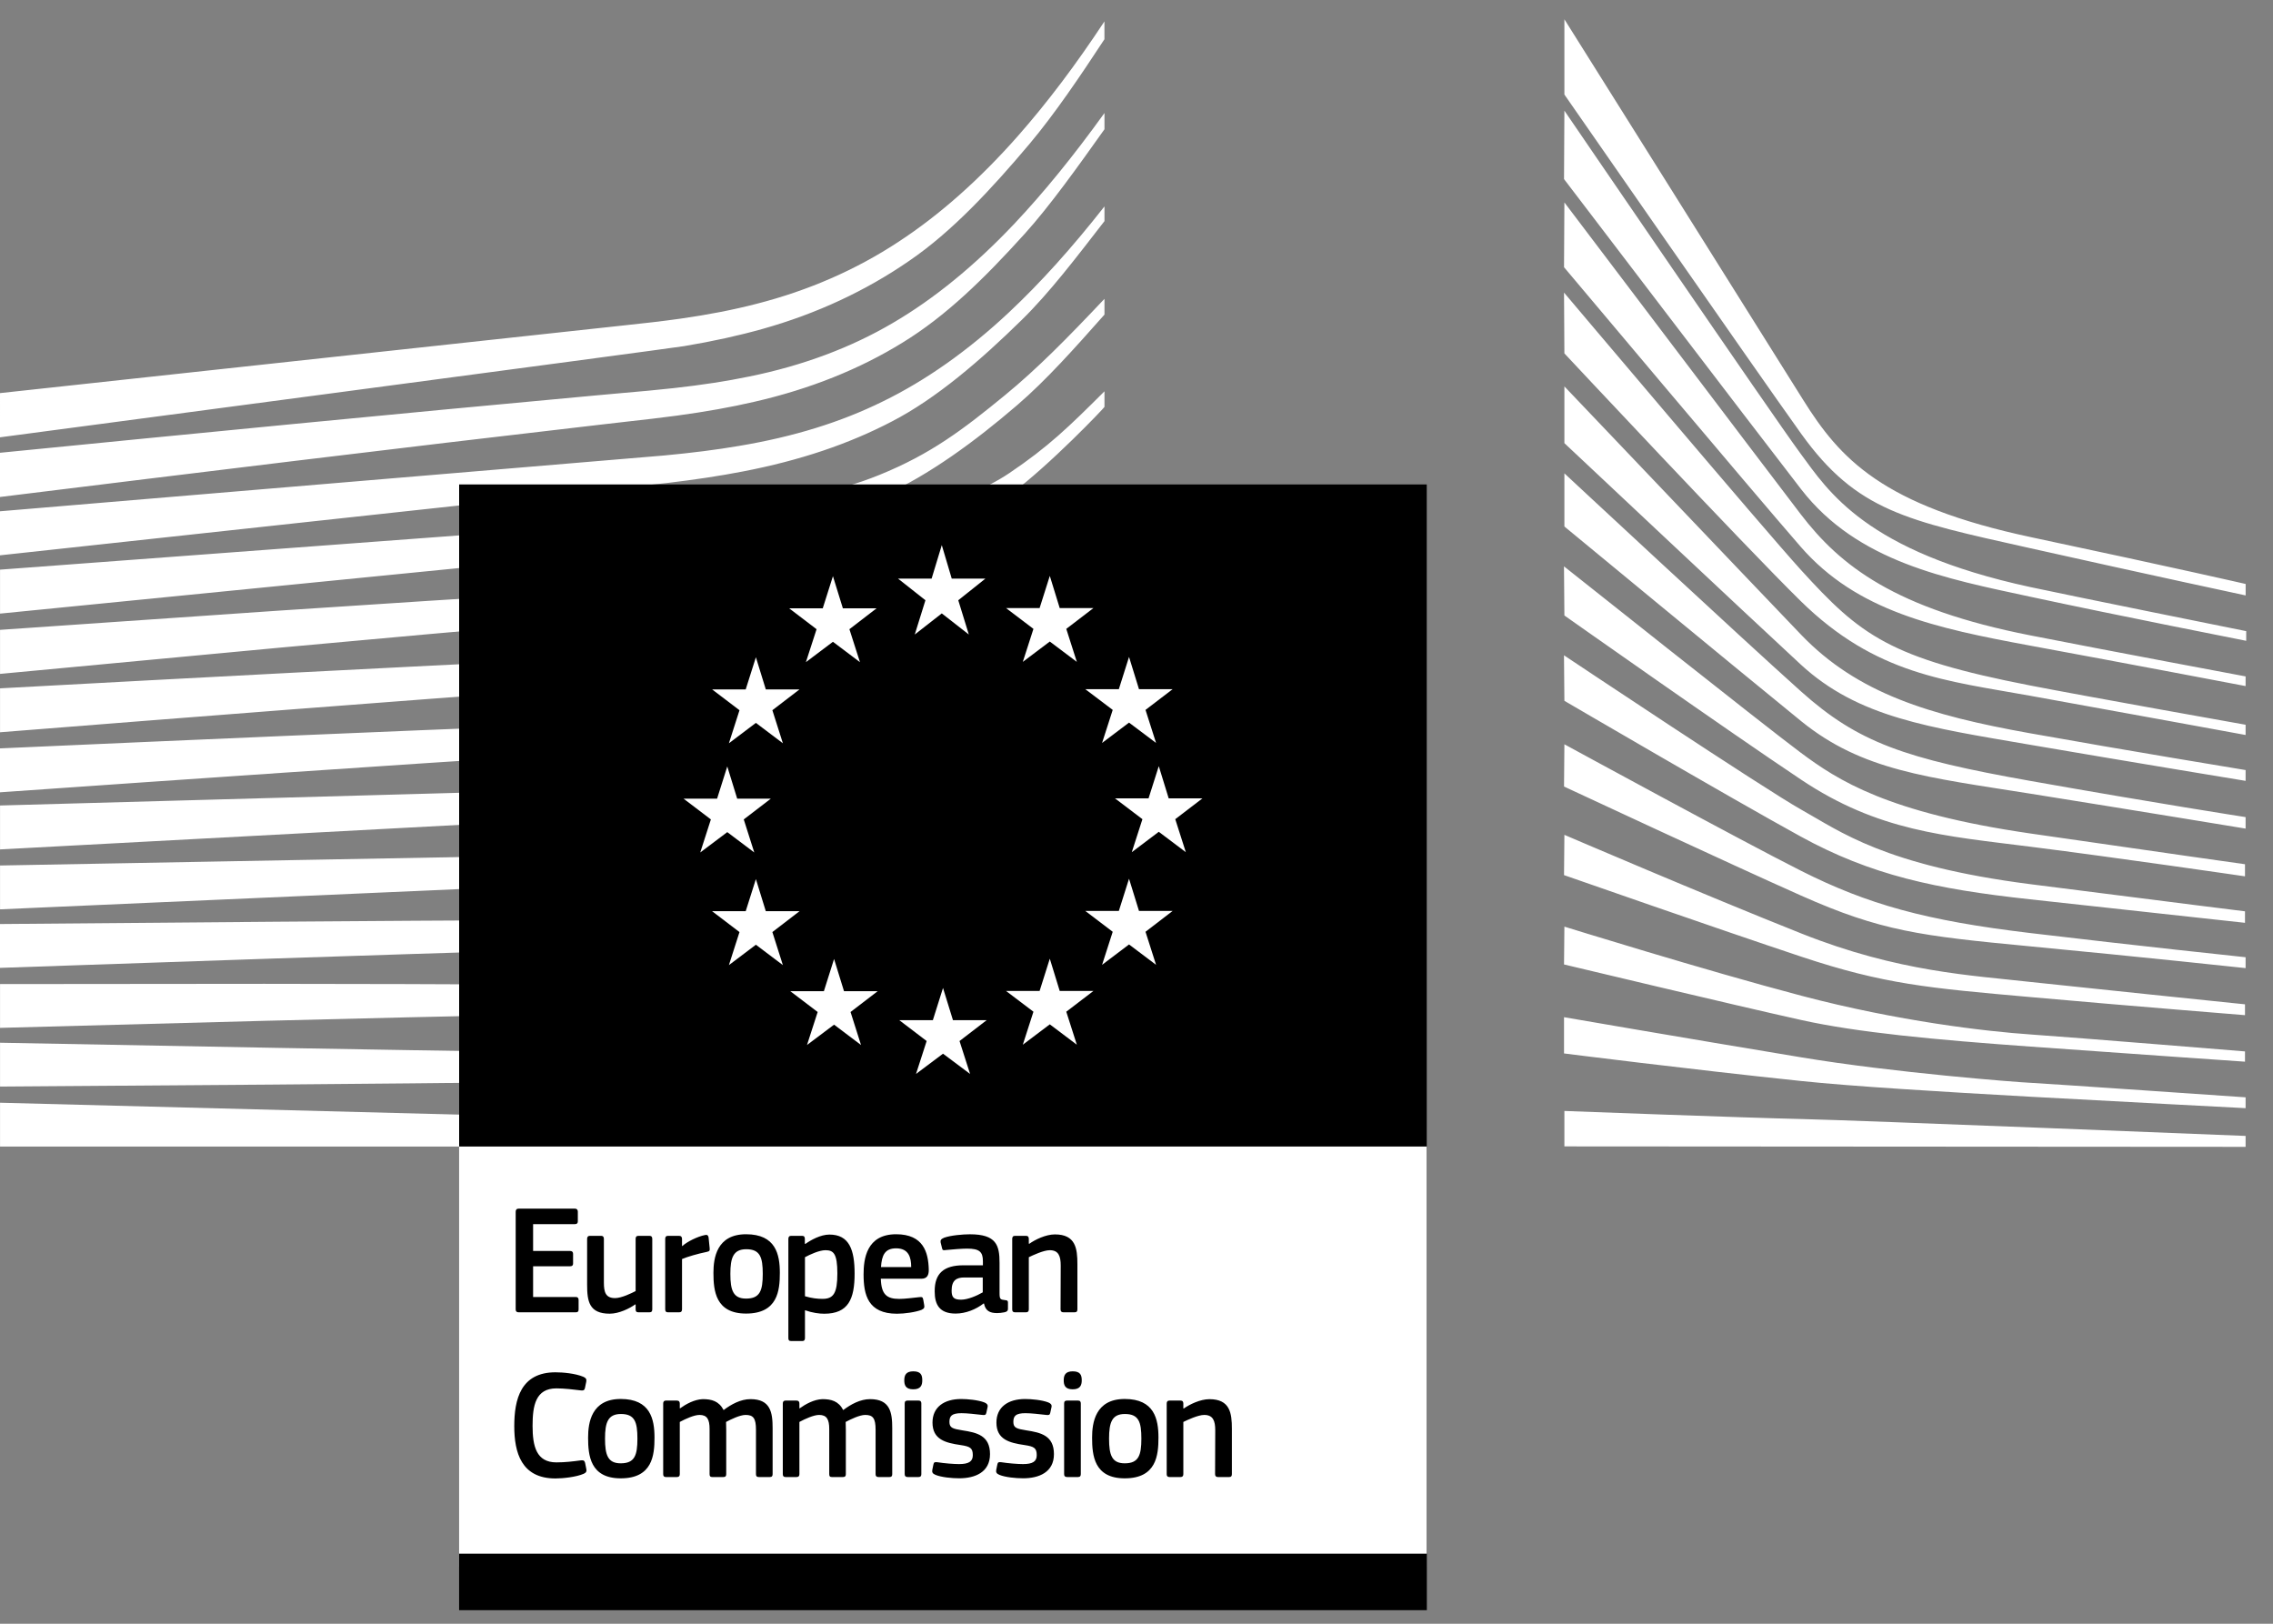 <svg width="56" height="40" viewBox="0 0 56 40" fill="none" xmlns="http://www.w3.org/2000/svg">
<rect x="0" y="0" width="56" height="40" fill="#808080" stroke="none"/>
<path d="M11.311 38.596H35.146V27.755H11.311V38.596Z" fill="white"/>
<path d="M24.761 9.734C23.727 10.583 22.93 11.187 21.664 11.7C20.562 12.149 19.379 12.332 18.027 12.521C17.157 12.646 16.248 12.829 15.379 12.889C15.022 12.914 14.665 12.937 14.309 12.966L0.001 14.033V15.116L14.366 13.691L16.229 13.513C16.919 13.445 17.533 13.369 18.103 13.274C19.495 13.045 20.695 12.697 21.77 12.207C22.886 11.704 24.015 10.879 25.064 9.977C25.777 9.364 26.464 8.592 27.211 7.75V7.362C26.308 8.317 25.558 9.081 24.761 9.734ZM27.211 27.871L0.001 27.165V28.245H27.211V27.871ZM17.071 25.962L13.552 25.924C9.062 25.858 4.577 25.775 0.001 25.687V26.767C4.368 26.738 8.994 26.704 13.555 26.652L17.076 26.598C18.262 26.577 19.424 26.555 20.599 26.515C23.018 26.436 25.186 26.262 27.211 25.988V25.612C25.178 25.836 23.008 25.953 20.587 25.969C19.416 25.98 18.243 25.972 17.07 25.962M20.627 24.265C19.879 24.294 19.07 24.309 18.152 24.309C17.805 24.309 17.457 24.308 17.112 24.304L13.58 24.261C11.171 24.242 8.77 24.238 6.518 24.236L0.001 24.242V25.321L6.534 25.147C8.778 25.09 11.185 25.031 13.587 24.988L17.116 24.939C18.084 24.924 19.361 24.895 20.654 24.808C21.922 24.724 23.076 24.594 24.182 24.414C25.177 24.252 26.194 24.033 27.211 23.767V23.384C26.166 23.63 25.127 23.828 24.119 23.965C23.02 24.116 21.877 24.213 20.627 24.265ZM20.696 22.508C18.902 22.66 17.066 22.66 15.29 22.66C14.738 22.66 14.185 22.66 13.633 22.664C9.094 22.684 4.591 22.723 0 22.763V23.843C4.373 23.691 9.01 23.533 13.648 23.392C14.199 23.373 14.749 23.359 15.3 23.344C17.086 23.298 18.932 23.251 20.745 23.051C22.01 22.912 23.163 22.708 24.267 22.429C25.23 22.187 26.219 21.864 27.212 21.476V21.079C26.186 21.455 25.165 21.763 24.17 21.987C23.076 22.233 21.94 22.403 20.696 22.508ZM20.805 20.726C18.889 20.988 16.919 21.018 15.012 21.047C14.576 21.052 14.138 21.059 13.702 21.069L0.001 21.321V22.401L13.726 21.796C14.16 21.776 14.597 21.758 15.033 21.741C16.952 21.662 18.938 21.581 20.879 21.265C22.107 21.068 23.289 20.774 24.392 20.395C25.306 20.082 26.252 19.677 27.211 19.199V18.785C26.203 19.264 25.212 19.663 24.261 19.962C23.171 20.306 22.009 20.564 20.805 20.726ZM20.927 18.955C19.884 19.151 18.761 19.276 17.392 19.347C16.877 19.375 16.326 19.394 15.605 19.411L0.001 19.843V20.925L13.838 20.186L15.631 20.093C16.33 20.059 16.902 20.024 17.432 19.983C18.82 19.874 19.961 19.718 21.024 19.49C22.231 19.234 23.403 18.86 24.506 18.38C25.394 17.994 26.284 17.524 27.211 16.953V16.518C26.221 17.108 25.279 17.58 24.344 17.959C23.257 18.401 22.107 18.736 20.927 18.955ZM21.082 17.192C20.043 17.441 18.916 17.6 17.537 17.695C17.005 17.732 16.433 17.758 15.736 17.781L13.925 17.847C9.359 18.023 4.73 18.226 0 18.436V19.518C4.7 19.19 9.31 18.871 13.96 18.574L15.768 18.463C16.477 18.421 17.054 18.38 17.586 18.33C18.99 18.197 20.14 18.004 21.203 17.723C22.396 17.409 23.555 16.948 24.648 16.354C25.494 15.896 26.337 15.345 27.212 14.68V14.218C26.267 14.915 25.36 15.484 24.454 15.948C23.379 16.498 22.245 16.917 21.082 17.192ZM21.251 15.394C20.219 15.704 19.058 15.913 17.7 16.034C17.15 16.083 16.557 16.12 15.886 16.148L14.057 16.23C9.512 16.446 4.987 16.687 0.001 16.957V18.039C4.765 17.662 9.432 17.296 14.099 16.956L15.922 16.829C16.627 16.781 17.211 16.73 17.76 16.667C19.151 16.508 20.341 16.262 21.398 15.916C22.569 15.537 23.71 14.987 24.79 14.282C25.586 13.763 26.384 13.143 27.211 12.405V12.386C26.299 13.182 25.431 13.359 24.565 13.893C23.504 14.551 22.389 15.055 21.251 15.394ZM20.903 13.331C19.951 13.876 19.238 14.19 17.879 14.335C17.057 14.426 16.212 14.469 15.395 14.51C15 14.53 14.604 14.551 14.208 14.576C11.738 14.721 9.311 14.881 6.835 15.045L0.001 15.516V16.601L6.904 15.954C9.134 15.749 11.726 15.513 14.256 15.302L16.096 15.156C16.814 15.1 17.404 15.04 17.948 14.967C19.348 14.783 20.543 14.493 21.602 14.084C22.742 13.648 23.818 12.971 24.895 12.175C25.866 11.457 27.21 10.042 27.211 10.024V9.64C26.332 10.516 25.827 11.008 24.865 11.656C23.716 12.431 21.757 12.843 20.902 13.331M24.858 7.695C23.857 8.633 22.813 9.371 21.753 9.888C20.716 10.4 19.557 10.759 18.207 10.985C17.651 11.08 17.045 11.157 16.357 11.221L0 12.595V13.68L14.54 12.102L16.42 11.9C17.129 11.816 17.748 11.722 18.309 11.613C19.707 11.343 20.907 10.94 21.976 10.381C23.068 9.816 24.159 8.876 25.174 7.88C25.855 7.213 26.511 6.351 27.211 5.447V5.085C26.402 6.115 25.629 6.972 24.858 7.695ZM21.988 7.961C20.962 8.564 19.777 9.007 18.465 9.274C17.905 9.39 17.295 9.484 16.599 9.561C16.19 9.607 15.778 9.643 15.366 9.679C15.143 9.699 14.921 9.719 14.699 9.739C9.674 10.201 4.675 10.691 0 11.154V12.243C4.712 11.662 9.746 11.045 14.769 10.464C14.992 10.438 15.216 10.412 15.439 10.387C15.85 10.341 16.263 10.295 16.675 10.239C17.391 10.142 18.016 10.03 18.587 9.897C19.95 9.585 21.18 9.094 22.244 8.435C23.301 7.787 24.234 6.878 25.239 5.767C25.864 5.076 26.56 4.1 27.211 3.184V2.784C26.444 3.848 25.716 4.742 24.997 5.505C24.016 6.544 23.004 7.369 21.988 7.961ZM0 10.773C0 10.773 16.396 8.602 16.859 8.526C17.569 8.407 18.199 8.268 18.787 8.103C20.113 7.731 21.334 7.164 22.414 6.416C23.451 5.706 24.415 4.672 25.37 3.538C25.977 2.816 26.615 1.875 27.21 0.967V0.528C26.504 1.597 25.809 2.519 25.094 3.332C24.145 4.411 23.151 5.294 22.137 5.956C21.091 6.646 19.914 7.159 18.637 7.485C18.065 7.633 17.453 7.752 16.764 7.85C16.311 7.915 15.843 7.966 15.391 8.014C15.21 8.034 5.53397e-05 9.684 5.53397e-05 9.684L0 10.773Z" fill="white"/>
<path d="M38.542 27.368C38.542 27.368 43.027 27.537 44.39 27.567C45.752 27.597 55.325 27.983 55.325 27.983V28.252L38.542 28.241L38.542 27.368ZM38.533 25.058C38.533 25.058 41.385 25.551 44.39 26.049C46.642 26.424 49.694 26.66 50.02 26.674C50.346 26.689 55.325 27.032 55.325 27.032V27.299C55.325 27.299 52.139 27.134 50.02 27.017C47.814 26.894 45.621 26.761 44.375 26.63C41.585 26.338 38.533 25.951 38.533 25.951V25.058ZM38.542 22.827C38.542 22.827 42.019 23.908 44.39 24.532C46.76 25.157 48.938 25.41 50.035 25.484C51.131 25.559 55.31 25.901 55.31 25.901V26.154C55.31 26.154 52.94 25.991 50.02 25.782C47.659 25.613 45.763 25.435 44.375 25.127C42.837 24.787 38.533 23.759 38.533 23.759L38.542 22.827ZM38.542 20.566C38.542 20.566 41.97 22.038 44.39 23C46.771 23.947 48.589 24.027 50.035 24.191C50.672 24.262 55.31 24.741 55.31 24.741V25.008C55.31 25.008 52.539 24.786 50.02 24.562C47.502 24.339 46.414 24.245 44.375 23.566C42.311 22.879 38.533 21.558 38.533 21.558L38.542 20.566ZM38.542 18.335C38.542 18.335 42.9 20.711 44.375 21.453C46.02 22.281 47.442 22.678 50.02 22.985C52.551 23.288 55.325 23.581 55.325 23.581V23.849C55.325 23.849 52.76 23.573 50.02 23.313C47.304 23.055 46.336 22.936 44.375 22.063C42.621 21.283 38.533 19.376 38.533 19.376L38.542 18.335ZM38.532 16.143C38.532 16.143 43.456 19.43 44.389 19.952C45.324 20.472 46.42 21.32 50.02 21.781C53.62 22.241 55.31 22.45 55.31 22.45V22.733C55.31 22.733 52.332 22.406 50.005 22.153C47.679 21.9 46.093 21.558 44.36 20.605C42.627 19.654 38.542 17.264 38.542 17.264L38.532 16.143L38.532 16.143ZM38.532 13.952C38.532 13.952 43.441 17.854 44.36 18.538C45.279 19.222 46.494 20.02 50.02 20.532C53.517 21.038 55.31 21.29 55.31 21.29V21.588C55.31 21.588 52.14 21.125 50.02 20.858C47.901 20.59 46.276 20.477 44.375 19.207C42.523 17.971 38.542 15.162 38.542 15.162L38.532 13.952ZM38.542 11.661C38.542 11.661 42.846 15.667 44.375 17.036C45.783 18.295 46.924 18.687 50.02 19.237C53.117 19.787 55.325 20.129 55.325 20.129V20.412C55.325 20.412 52.524 19.951 50.006 19.549C47.487 19.148 45.882 18.989 44.375 17.765C42.637 16.351 38.542 12.97 38.542 12.97V11.661ZM38.542 9.519C38.542 9.519 43.067 14.273 44.375 15.637C45.763 17.084 47.541 17.621 50.006 18.062C52.358 18.483 55.325 18.97 55.325 18.97V19.236C55.325 19.236 52.539 18.779 50.006 18.345C47.522 17.918 45.783 17.68 44.361 16.366C43.087 15.189 38.542 10.917 38.542 10.917V9.519ZM38.533 7.208C38.533 7.208 43.433 13.011 44.375 14.046C45.842 15.657 46.553 16.213 50.02 16.887C51.407 17.157 55.325 17.854 55.325 17.854V18.106C55.325 18.106 52.08 17.511 50.02 17.14C47.961 16.768 46.218 16.629 44.361 14.804C42.946 13.414 38.542 8.706 38.542 8.706L38.533 7.208ZM38.542 4.987C38.542 4.987 43.382 11.383 44.361 12.663C45.338 13.941 46.686 14.997 50.02 15.652C51.943 16.03 55.325 16.663 55.325 16.663V16.901C55.325 16.901 52.361 16.336 50.02 15.905C47.679 15.473 45.746 15.056 44.361 13.466C43.145 12.07 38.533 6.583 38.533 6.583L38.542 4.987ZM38.542 2.726C38.542 2.726 43.679 10.252 44.361 11.175C45.043 12.098 45.96 13.584 50.02 14.462C51.069 14.688 55.34 15.548 55.34 15.548V15.786C55.34 15.786 52.094 15.147 50.02 14.7C47.945 14.254 45.766 13.847 44.375 12.053C43.112 10.423 38.533 4.412 38.533 4.412L38.542 2.726ZM38.542 0.475C38.542 0.475 43.513 8.392 44.422 9.847C45.331 11.302 46.37 12.453 50.047 13.235C53.725 14.017 55.326 14.386 55.326 14.386V14.668C55.326 14.668 52.989 14.169 49.981 13.496C46.975 12.823 45.746 12.595 44.375 10.684C43.234 9.092 38.542 2.329 38.542 2.329L38.542 0.475Z" fill="white"/>
<path d="M35.151 11.934H11.312V28.244H35.151V11.934Z" fill="black"/>
<path d="M11.311 39.666H35.153V38.274H11.311V39.666Z" fill="black"/>
<path d="M20.794 24.418H21.623L20.955 24.93L21.213 25.743L20.549 25.242L19.882 25.743L20.145 24.93L19.471 24.418H20.298L20.549 23.624L20.794 24.418ZM18.867 22.447H19.698L19.029 22.961L19.288 23.775L18.623 23.273L17.958 23.775L18.219 22.961L17.544 22.447H18.372L18.623 21.656L18.867 22.447ZM18.162 19.674H18.992L18.324 20.186L18.583 21L17.918 20.499L17.252 21L17.514 20.186L16.84 19.674H17.667L17.918 18.881L18.162 19.674ZM18.867 16.983H19.698L19.029 17.496L19.288 18.31L18.623 17.808L17.958 18.31L18.219 17.496L17.544 16.983H18.372L18.623 16.191L18.867 16.983ZM20.766 14.986H21.595L20.927 15.5L21.187 16.312L20.521 15.81L19.855 16.312L20.118 15.5L19.443 14.986H20.27L20.521 14.194L20.766 14.986ZM28.793 19.667H29.625L28.955 20.18L29.215 20.993L28.549 20.491L27.884 20.993L28.146 20.18L27.47 19.667H28.297L28.549 18.874L28.793 19.667ZM28.061 22.44H28.891L28.222 22.954L28.482 23.768L27.816 23.266L27.152 23.768L27.414 22.954L26.738 22.44H27.565L27.816 21.647L28.061 22.44ZM28.061 16.977H28.891L28.222 17.488L28.482 18.302L27.816 17.801L27.152 18.302L27.414 17.488L26.738 16.977H27.565L27.816 16.183L28.061 16.977ZM26.108 14.979H26.94L26.27 15.492L26.53 16.305L25.864 15.804L25.199 16.305L25.461 15.492L24.785 14.979H25.613L25.864 14.187L26.108 14.979ZM26.108 24.411H26.94L26.27 24.923L26.53 25.736L25.864 25.234L25.199 25.736L25.461 24.923L24.785 24.411H25.613L25.864 23.617L26.108 24.411ZM23.478 25.131H24.309L23.64 25.645L23.9 26.456L23.233 25.957L22.568 26.456L22.83 25.645L22.155 25.131H22.983L23.233 24.338L23.478 25.131ZM23.448 14.254H24.277L23.609 14.787L23.869 15.631L23.203 15.111L22.537 15.631L22.8 14.787L22.125 14.254H22.952L23.203 13.429L23.448 14.254Z" fill="white"/>
<path d="M26.472 32.328H26.201C26.152 32.328 26.129 32.305 26.129 32.256L26.133 31.175C26.133 30.947 26.081 30.798 25.863 30.798C25.713 30.798 25.449 30.921 25.347 30.971V32.256C25.347 32.302 25.328 32.328 25.276 32.328H25.009C24.957 32.328 24.938 32.305 24.938 32.256V30.52C24.938 30.471 24.957 30.444 25.009 30.444H25.276C25.328 30.444 25.347 30.471 25.347 30.52V30.637C25.351 30.637 25.355 30.64 25.359 30.64C25.497 30.541 25.761 30.409 25.99 30.409C26.498 30.409 26.544 30.752 26.544 31.14V32.256C26.544 32.302 26.528 32.328 26.472 32.328M24.212 31.47H23.754C23.566 31.47 23.445 31.54 23.445 31.794C23.445 31.963 23.501 32.017 23.679 32.017C23.841 32.017 24.069 31.92 24.212 31.836L24.212 31.47ZM24.235 32.109C24.047 32.255 23.795 32.359 23.543 32.359C23.144 32.359 23.028 32.136 23.028 31.813C23.024 31.363 23.261 31.17 23.735 31.17H24.216V31.071C24.216 30.84 24.133 30.759 23.825 30.759C23.701 30.759 23.464 30.778 23.313 30.793C23.238 30.805 23.219 30.801 23.209 30.747L23.174 30.605C23.167 30.555 23.179 30.524 23.261 30.49C23.423 30.432 23.72 30.406 23.897 30.406C24.548 30.406 24.626 30.678 24.626 31.11V31.852C24.626 32.009 24.645 32.013 24.762 32.028C24.818 32.032 24.833 32.044 24.833 32.086V32.248C24.833 32.29 24.807 32.316 24.743 32.328C24.682 32.34 24.623 32.347 24.566 32.347C24.389 32.347 24.28 32.294 24.243 32.113L24.235 32.109L24.235 32.109ZM21.705 31.213H22.449C22.449 30.978 22.389 30.752 22.078 30.752C21.799 30.752 21.724 30.925 21.705 31.213ZM21.701 31.501C21.712 31.89 21.848 31.998 22.156 31.998C22.292 31.998 22.502 31.97 22.645 31.955C22.713 31.948 22.735 31.948 22.747 32.02L22.769 32.147C22.78 32.205 22.773 32.236 22.705 32.267C22.558 32.325 22.285 32.363 22.1 32.363C21.381 32.363 21.276 31.894 21.276 31.393C21.276 31.021 21.344 30.405 22.078 30.405C22.75 30.405 22.87 30.852 22.882 31.266C22.886 31.405 22.848 31.501 22.698 31.501L21.701 31.501ZM20.337 30.798C20.182 30.798 19.945 30.909 19.832 30.971V31.932C20.001 31.982 20.137 31.997 20.266 31.997C20.536 31.997 20.63 31.855 20.63 31.371C20.63 30.882 20.536 30.798 20.337 30.798ZM20.306 32.363C20.182 32.363 20.01 32.34 19.837 32.278L19.832 32.282V32.959C19.832 33.001 19.822 33.036 19.761 33.036H19.494C19.434 33.036 19.423 33.01 19.423 32.959V30.521C19.423 30.471 19.442 30.444 19.494 30.444H19.761C19.815 30.444 19.829 30.474 19.829 30.521V30.636L19.841 30.644C19.975 30.548 20.217 30.413 20.435 30.413C20.927 30.413 21.055 30.794 21.055 31.375C21.055 32.001 20.901 32.363 20.306 32.363ZM18.386 30.774C18.066 30.774 17.994 30.983 17.994 31.382C17.994 31.79 18.066 31.99 18.381 31.99C18.724 31.99 18.792 31.793 18.792 31.382C18.792 30.974 18.728 30.774 18.386 30.774ZM18.381 32.359C17.627 32.359 17.577 31.793 17.577 31.355C17.577 30.993 17.656 30.405 18.381 30.405C19.111 30.405 19.213 30.901 19.213 31.355C19.213 31.793 19.16 32.359 18.381 32.359ZM16.803 32.255C16.803 32.301 16.784 32.328 16.732 32.328H16.46C16.408 32.328 16.389 32.305 16.389 32.255V30.521C16.389 30.47 16.408 30.444 16.46 30.444H16.728C16.784 30.444 16.803 30.475 16.803 30.521V30.689L16.81 30.697C16.923 30.59 17.19 30.459 17.367 30.425C17.416 30.413 17.449 30.425 17.458 30.49L17.484 30.747C17.487 30.802 17.491 30.824 17.412 30.84C17.202 30.882 16.935 30.959 16.803 31.016V32.255L16.803 32.255ZM15.999 32.328H15.731C15.675 32.328 15.66 32.301 15.66 32.255V32.136L15.653 32.132C15.506 32.236 15.25 32.362 15.021 32.362C14.514 32.362 14.465 32.055 14.465 31.651V30.52C14.465 30.474 14.483 30.444 14.536 30.444H14.81C14.859 30.444 14.878 30.471 14.878 30.52V31.601C14.878 31.833 14.923 31.978 15.153 31.978C15.315 31.978 15.562 31.855 15.66 31.805V30.52C15.66 30.474 15.675 30.444 15.731 30.444H15.999C16.051 30.444 16.07 30.471 16.07 30.52V32.255C16.07 32.305 16.051 32.328 15.999 32.328ZM12.705 29.851C12.705 29.801 12.728 29.774 12.78 29.774H14.164C14.209 29.774 14.236 29.801 14.236 29.847V30.086C14.236 30.132 14.217 30.156 14.161 30.156H13.134V30.817H14.044C14.093 30.817 14.119 30.84 14.119 30.886V31.124C14.119 31.17 14.1 31.194 14.044 31.194H13.134V31.951H14.187C14.232 31.951 14.255 31.974 14.255 32.025V32.259C14.255 32.309 14.236 32.328 14.183 32.328H12.78C12.728 32.328 12.705 32.304 12.705 32.259L12.705 29.851Z" fill="black"/>
<path d="M30.278 36.386H30.008C29.959 36.386 29.936 36.363 29.936 36.314L29.94 35.233C29.94 35.005 29.888 34.856 29.669 34.856C29.519 34.856 29.256 34.979 29.154 35.029V36.314C29.154 36.36 29.135 36.386 29.083 36.386H28.815C28.763 36.386 28.744 36.363 28.744 36.314V34.578C28.744 34.529 28.763 34.502 28.815 34.502H29.083C29.135 34.502 29.154 34.529 29.154 34.578V34.695C29.158 34.695 29.161 34.698 29.165 34.698C29.304 34.599 29.568 34.468 29.797 34.468C30.304 34.468 30.35 34.81 30.35 35.198V36.314C30.35 36.36 30.335 36.387 30.278 36.387M27.714 34.833C27.395 34.833 27.324 35.041 27.324 35.44C27.324 35.848 27.395 36.048 27.71 36.048C28.052 36.048 28.12 35.852 28.12 35.44C28.12 35.032 28.057 34.833 27.714 34.833ZM27.71 36.418C26.955 36.418 26.906 35.852 26.906 35.414C26.906 35.052 26.984 34.463 27.71 34.463C28.44 34.463 28.541 34.96 28.541 35.414C28.541 35.852 28.489 36.418 27.71 36.418ZM26.628 36.313C26.628 36.355 26.613 36.386 26.56 36.386H26.293C26.24 36.386 26.217 36.364 26.217 36.313V34.575C26.217 34.521 26.24 34.502 26.293 34.502H26.56C26.613 34.502 26.628 34.533 26.628 34.575V36.313ZM26.428 34.225C26.233 34.225 26.207 34.113 26.207 34.002C26.207 33.879 26.248 33.782 26.428 33.782C26.613 33.782 26.651 33.871 26.651 34.002C26.651 34.121 26.616 34.225 26.428 34.225ZM25.207 36.417C25.019 36.417 24.767 36.391 24.624 36.333C24.549 36.302 24.533 36.267 24.545 36.206L24.571 36.079C24.582 36.017 24.608 36.014 24.669 36.021C24.834 36.048 25.075 36.067 25.203 36.067C25.444 36.067 25.542 36.002 25.542 35.848C25.542 35.671 25.477 35.633 25.24 35.598C24.872 35.544 24.549 35.464 24.549 35.044C24.549 34.664 24.834 34.464 25.256 34.464C25.409 34.464 25.669 34.487 25.827 34.548C25.891 34.575 25.918 34.606 25.906 34.664L25.876 34.801C25.865 34.856 25.843 34.864 25.775 34.856C25.613 34.837 25.402 34.813 25.263 34.813C25.023 34.813 24.966 34.883 24.966 35.029C24.966 35.179 25.056 35.198 25.286 35.236C25.643 35.291 25.966 35.363 25.966 35.822C25.966 36.271 25.594 36.417 25.207 36.417ZM23.632 36.417C23.444 36.417 23.192 36.391 23.049 36.333C22.974 36.302 22.958 36.267 22.97 36.206L22.996 36.079C23.007 36.017 23.033 36.014 23.094 36.021C23.259 36.048 23.5 36.067 23.627 36.067C23.869 36.067 23.967 36.002 23.967 35.848C23.967 35.671 23.902 35.633 23.665 35.598C23.296 35.544 22.974 35.464 22.974 35.044C22.974 34.664 23.259 34.464 23.681 34.464C23.834 34.464 24.094 34.487 24.252 34.548C24.316 34.575 24.343 34.606 24.331 34.664L24.301 34.802C24.289 34.856 24.267 34.864 24.2 34.856C24.038 34.837 23.827 34.813 23.688 34.813C23.448 34.813 23.391 34.883 23.391 35.029C23.391 35.179 23.481 35.198 23.711 35.236C24.068 35.291 24.391 35.363 24.391 35.822C24.391 36.271 24.019 36.417 23.632 36.417ZM22.699 36.313C22.699 36.355 22.685 36.386 22.631 36.386H22.364C22.312 36.386 22.289 36.364 22.289 36.313V34.575C22.289 34.521 22.312 34.502 22.364 34.502H22.631C22.685 34.502 22.699 34.533 22.699 34.575V36.313ZM22.5 34.225C22.305 34.225 22.279 34.113 22.279 34.002C22.279 33.88 22.319 33.782 22.5 33.782C22.685 33.782 22.722 33.871 22.722 34.002C22.722 34.121 22.688 34.225 22.5 34.225ZM21.914 36.386H21.644C21.591 36.386 21.572 36.363 21.572 36.314V35.221C21.572 34.936 21.505 34.856 21.316 34.856C21.177 34.856 20.951 34.967 20.835 35.029C20.835 35.068 20.839 35.137 20.839 35.224V36.314C20.839 36.36 20.824 36.386 20.768 36.386H20.493C20.444 36.386 20.43 36.363 20.43 36.314V35.202C20.43 34.967 20.369 34.856 20.181 34.856C20.049 34.856 19.838 34.952 19.695 35.029V36.314C19.695 36.36 19.677 36.386 19.624 36.386H19.354C19.305 36.386 19.286 36.363 19.286 36.314V34.578C19.286 34.529 19.305 34.502 19.354 34.502H19.62C19.677 34.502 19.695 34.532 19.695 34.578V34.691L19.7 34.695C19.846 34.59 20.052 34.475 20.26 34.467C20.477 34.467 20.658 34.513 20.775 34.736C20.963 34.594 21.196 34.467 21.437 34.467C21.933 34.467 21.982 34.798 21.982 35.183V36.314C21.982 36.36 21.966 36.386 21.914 36.386ZM18.967 36.386H18.697C18.643 36.386 18.625 36.363 18.625 36.314V35.221C18.625 34.936 18.558 34.856 18.369 34.856C18.23 34.856 18.004 34.967 17.888 35.029C17.888 35.068 17.892 35.137 17.892 35.224V36.314C17.892 36.36 17.877 36.386 17.821 36.386H17.546C17.497 36.386 17.482 36.363 17.482 36.314V35.202C17.482 34.967 17.422 34.856 17.234 34.856C17.102 34.856 16.891 34.952 16.748 35.029V36.314C16.748 36.36 16.73 36.386 16.677 36.386H16.407C16.358 36.386 16.339 36.363 16.339 36.314V34.578C16.339 34.529 16.358 34.502 16.407 34.502H16.673C16.73 34.502 16.748 34.532 16.748 34.578V34.691L16.753 34.695C16.899 34.59 17.105 34.475 17.313 34.467C17.53 34.467 17.711 34.513 17.828 34.736C18.016 34.594 18.249 34.467 18.49 34.467C18.986 34.467 19.035 34.798 19.035 35.183V36.314C19.035 36.36 19.019 36.386 18.967 36.386ZM15.298 34.833C14.978 34.833 14.906 35.041 14.906 35.44C14.906 35.848 14.978 36.048 15.293 36.048C15.636 36.048 15.704 35.852 15.704 35.44C15.704 35.032 15.64 34.833 15.298 34.833ZM15.293 36.418C14.539 36.418 14.489 35.852 14.489 35.414C14.489 35.052 14.568 34.463 15.293 34.463C16.023 34.463 16.125 34.96 16.125 35.414C16.125 35.852 16.073 36.418 15.293 36.418ZM13.685 33.806C13.869 33.806 14.174 33.833 14.373 33.917C14.434 33.945 14.456 33.976 14.444 34.036L14.411 34.195C14.399 34.241 14.38 34.26 14.312 34.252C14.129 34.229 13.903 34.202 13.708 34.202C13.196 34.202 13.121 34.625 13.121 35.125C13.121 35.629 13.215 36.025 13.708 36.025C13.925 36.025 14.11 36.002 14.312 35.975C14.385 35.967 14.399 35.987 14.415 36.037L14.444 36.183C14.46 36.244 14.441 36.279 14.38 36.306C14.197 36.386 13.869 36.421 13.685 36.421C12.846 36.421 12.67 35.787 12.67 35.132C12.67 34.475 12.828 33.806 13.685 33.806Z" fill="black"/>
</svg>
